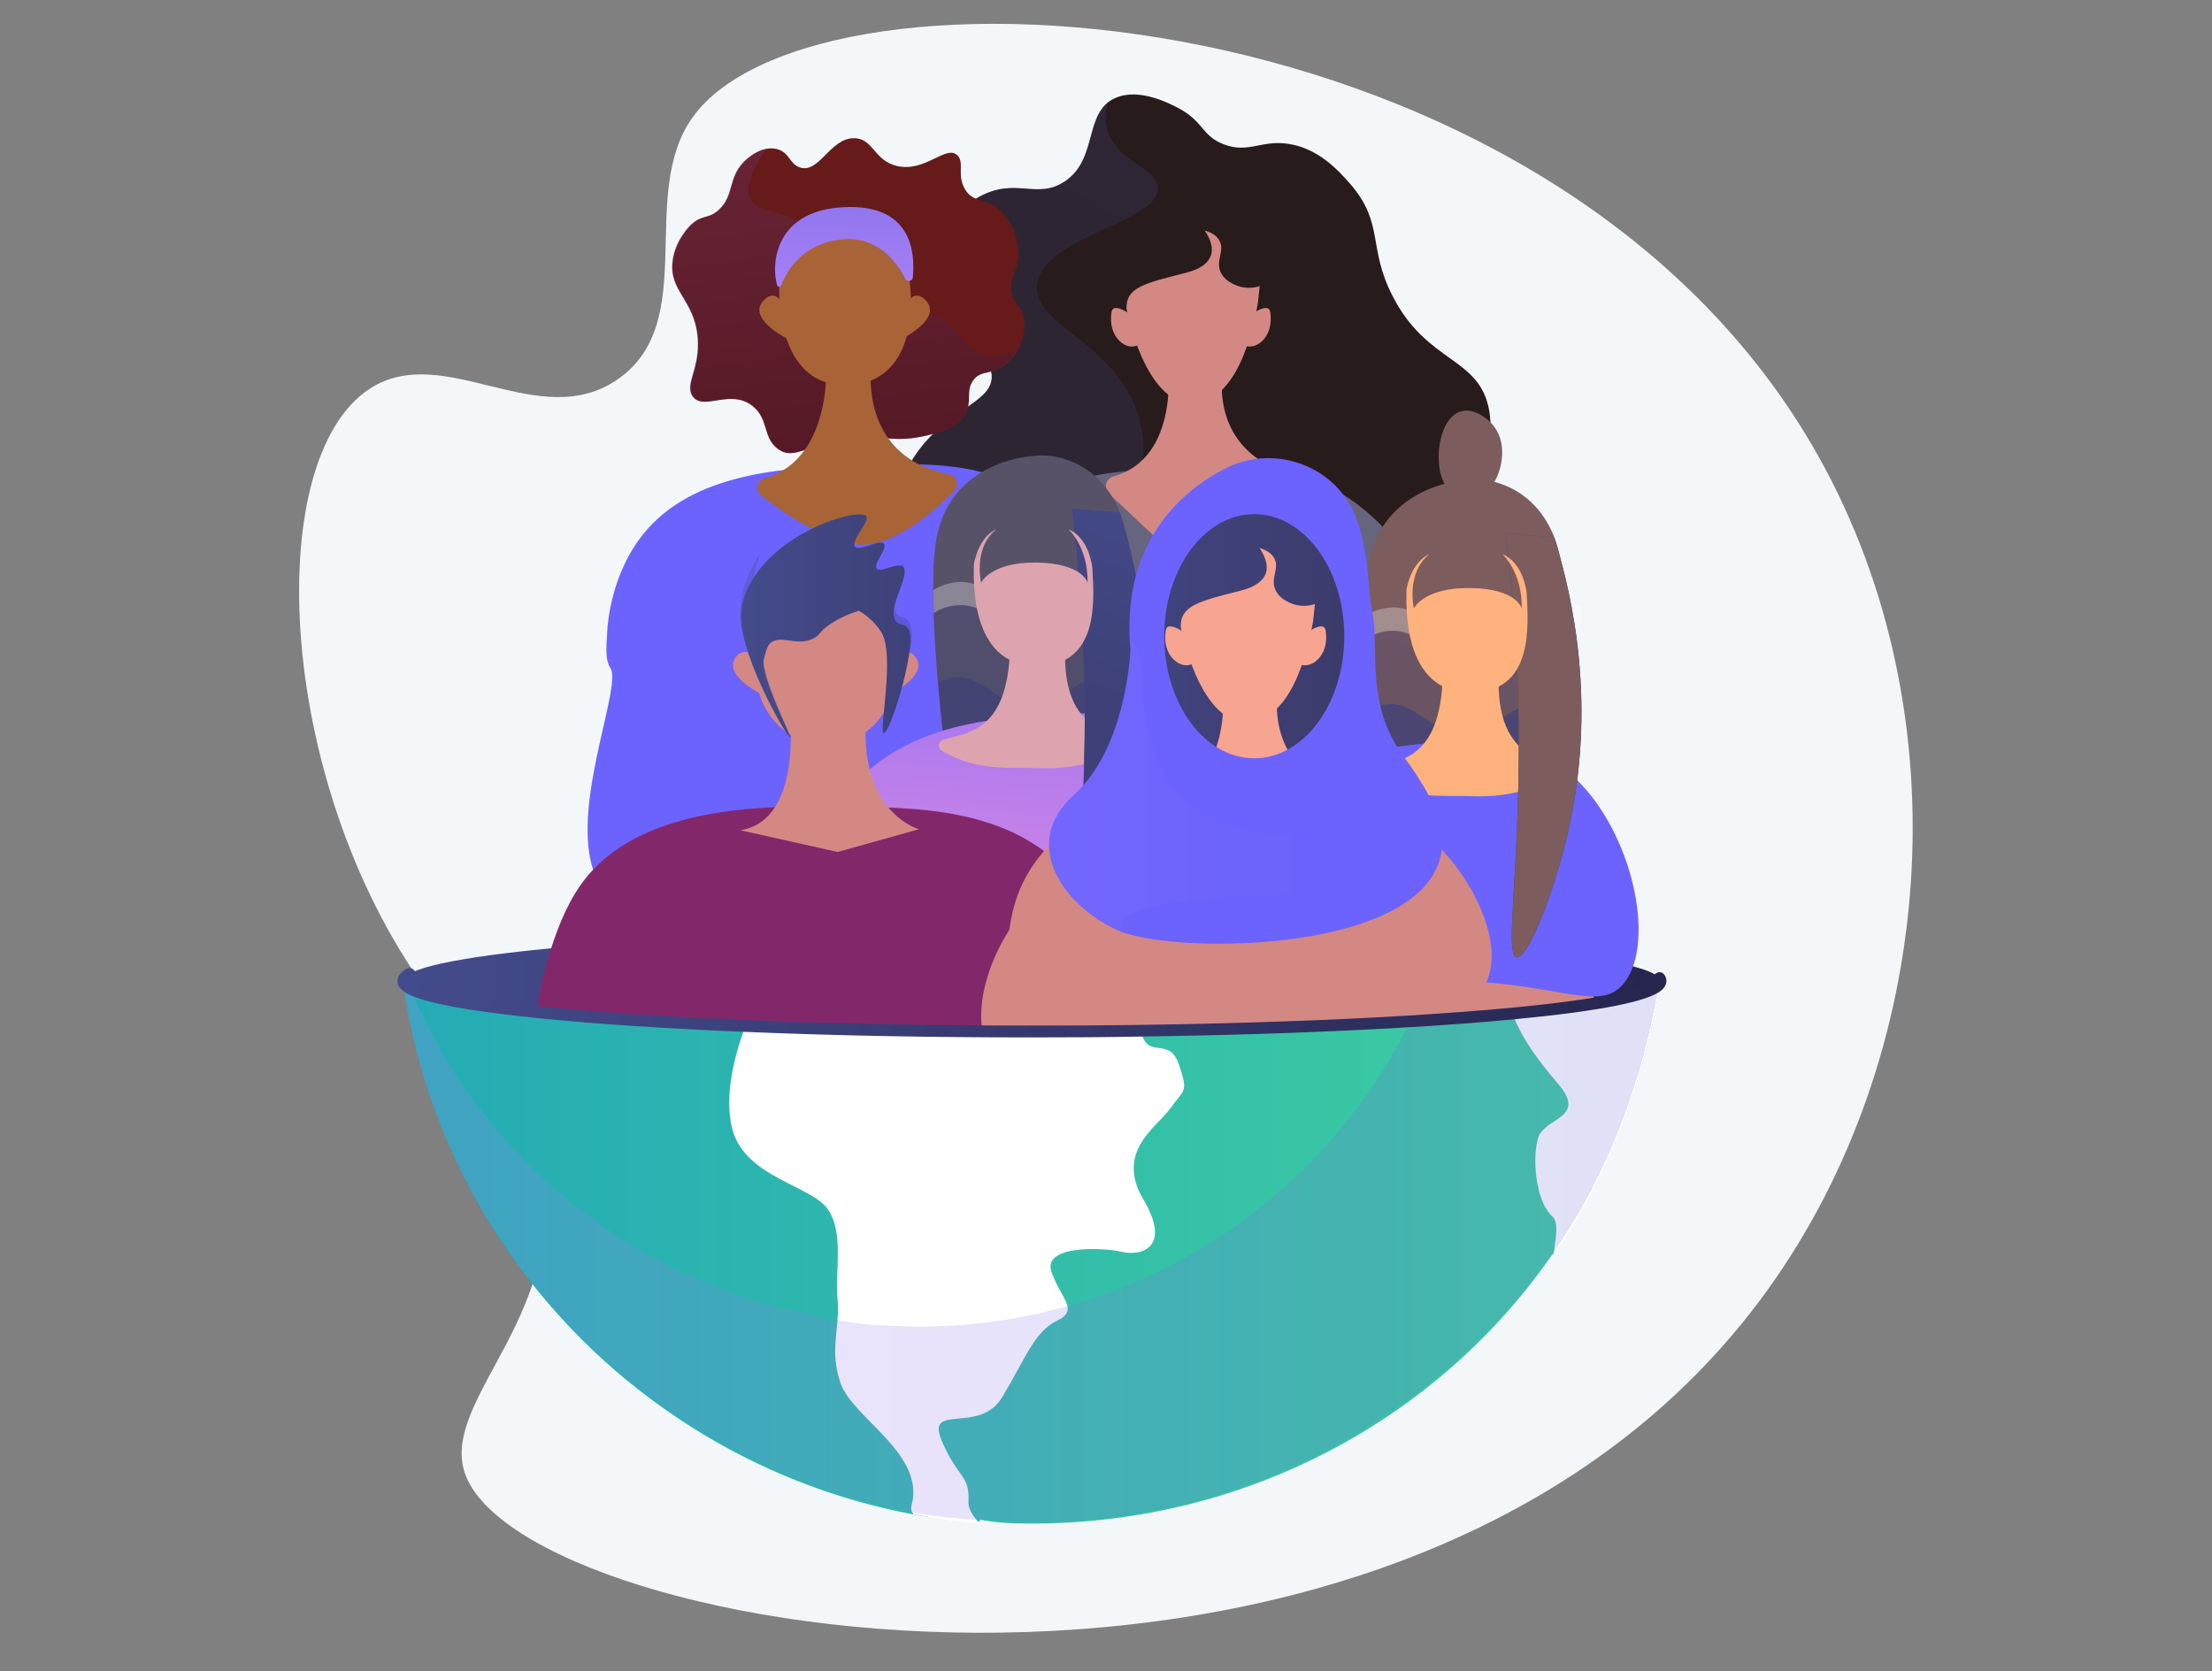 <?xml version="1.0" encoding="utf-8"?>
<!-- Generator: Adobe Illustrator 25.2.1, SVG Export Plug-In . SVG Version: 6.00 Build 0)  -->
<svg version="1.1" id="_x32_71e5882-3c8d-41ed-8a0a-1cb2b4d0cbc1"
	 xmlns="http://www.w3.org/2000/svg" xmlns:xlink="http://www.w3.org/1999/xlink" x="0px" y="0px" viewBox="0 0 1137.7 859.7"
	 style="enable-background:new 0 0 1137.7 859.7;" xml:space="preserve">
<rect x="0" y="0" width="1137.7" height="859.7" fill="#808080" stroke="none"/>
<style type="text/css">
	.st0{fill:#F4F7FA;}
	.st1{fill:url(#SVGID_1_);}
	.st2{fill:#FFFFFF;}
	.st3{opacity:0.2;fill:url(#SVGID_2_);}
	.st4{fill:url(#SVGID_3_);}
	.st5{clip-path:url(#SVGID_5_);}
	.st6{fill:#281B1B;}
	.st7{opacity:0.3;fill:url(#SVGID_6_);}
	.st8{fill:#67647E;}
	.st9{fill:#D38884;}
	.st10{fill:#661A1A;}
	.st11{opacity:0.3;}
	.st12{fill:url(#SVGID_7_);}
	.st13{fill:#6C63FF;}
	.st14{fill:#A86337;}
	.st15{fill:url(#SVGID_8_);}
	.st16{fill:#585268;}
	.st17{opacity:0.3;fill:#FFFFFF;}
	.st18{opacity:0.8;fill:url(#SVGID_9_);}
	.st19{opacity:0.3;fill:url(#SVGID_10_);}
	.st20{fill:url(#SVGID_11_);}
	.st21{fill:#DDA4AF;}
	.st22{fill:url(#SVGID_12_);}
	.st23{fill:url(#SVGID_13_);}
	.st24{fill:#83276B;}
	.st25{fill:url(#SVGID_14_);}
	.st26{fill:url(#SVGID_15_);}
	.st27{fill:url(#SVGID_16_);}
	.st28{fill:url(#SVGID_17_);}
	.st29{fill:url(#SVGID_18_);}
	.st30{fill:url(#SVGID_19_);}
	.st31{fill:url(#SVGID_20_);}
	.st32{fill:url(#SVGID_21_);}
	.st33{fill:url(#SVGID_22_);}
	.st34{fill:#7C5C5C;}
	.st35{opacity:0.8;fill:url(#SVGID_23_);}
	.st36{opacity:0.3;fill:url(#SVGID_24_);}
	.st37{fill:#FFB27D;}
	.st38{fill:url(#SVGID_25_);}
	.st39{fill:url(#SVGID_26_);}
	.st40{opacity:0.3;fill:url(#SVGID_27_);}
	.st41{fill:#F7A491;}
	.st42{opacity:0.1;fill:url(#SVGID_28_);}
</style>
<g>
	<path class="st0" d="M356.2,60.4c-28.3,39.7,3.7,104.8-38,134.4c-40.6,28.8-89.7-19.6-127.9,5.1c-56.8,36.8-48.3,207.8,33,314.9
		c24.4,32.2,45,44.8,53.8,81.1c18.9,77.8-50.8,123.2-38.1,161.7c28.8,86.7,484.1,164,669.9-93.7c86.8-120.3,101.4-295.3,26.4-429.1
		C799.9-6.9,419.8-28.7,356.2,60.4z"/>
	<g>
		<g>
			<g>
				<linearGradient id="SVGID_1_" gradientUnits="userSpaceOnUse" x1="207.293" y1="643.948" x2="853.878" y2="643.948">
					<stop  offset="0" style="stop-color:#24ABB5"/>
					<stop  offset="1" style="stop-color:#40CF9F"/>
				</linearGradient>
				<path class="st1" d="M853.9,505.5c-7.7,49.9-27.2,100.3-54.8,139.6c0,0,0,0,0,0c0,0.1-0.3,0.1-0.3,0.1c-0.1,0.2-0.7,0.4-0.7,0.6
					v0c-58.2,83.9-156.6,138-267.6,138c-9.1,0-17.7-0.3-26.5-2c0,0,0,0,0,0c0,0,0,0,0,0s0,0,0,0c0,0.1,0,0.9-0.1,0.9
					c-0.2,0-0.4,0.1-0.5,0.1c0,0-0.1,0-0.1,0c-4.2-0.3-8.3-0.4-12.4-0.9c-1.5-0.2-3.1-0.2-4.6-0.4c-1.4-0.2-2.7-0.3-4.1-0.5
					c-1.2-0.2-2.3-0.3-3.5-0.5c-0.1,0-0.1,0-0.2,0c-0.1,0-0.1,0-0.2,0c-0.1,0-0.2,0-0.3,0c0,0,0,0,0,0c0,0-0.1,0-0.1,0
					c-2.8-0.5-5.7-0.9-8.5-1.5c0,0,0,0,0,0c-54.6-10.3-104.4-34.2-145.6-67.8c-0.6-0.5-1.3-1-1.9-1.5
					C262.9,660.9,221.6,592,208.6,513.7c-0.2-1-0.3-2-0.5-3c-0.3-1.9-0.6-3.8-0.8-5.7c0.4-0.2,0.9-0.4,1.4-0.7
					c0.8,2.2,4.6-1.9,5.5,0.3L853.9,505.5z"/>
				<g>
					<path class="st2" d="M503.8,783.6L503.8,783.6L503.8,783.6L503.8,783.6C503.8,783.6,503.8,783.6,503.8,783.6z"/>
					<path class="st2" d="M602.1,570c-7,9.8-28.7,22.4-14,47.1c14.6,24.6-1,29.3-11,26.9c-10.1-2.3-41.4-3.6-36.2,10.6
						c3.1,8.5,7.6,13.8,8.2,17.8c0.4,2.7-0.9,4.9-5.5,7.1c-11.5,5.4-16.3,19.6-28.1,39.2c-11.7,19.6-39.4,2.7-31.2,22.3
						c8.2,19.6,14.6,17.7,13.8,31.4c-0.2,3.3,1.7,6.6,4.5,9.9c0.2,0.2,0.4,0.5,0.6,0.7c0.2,0.2,0.4,0.5,0.6,0.7
						c-4.4-0.4-8.8-0.8-13.1-1.3c-1.5-0.2-3.1-0.4-4.6-0.6c-1.4-0.2-2.7-0.4-4.1-0.6c-1.2-0.2-2.3-0.3-3.5-0.5c-0.1,0-0.2,0-0.2-0.1
						c0,0-0.3,0-0.5-0.1c-2.8-0.5-4.8-1-8.1-1.5v0c0-0.1,0.1-0.3-0.1-0.4c-1.9-2.2-0.5-4.6-0.1-7.1c3.7-25.3-31.5-42.6-37.3-60.3
						c-4.2-12.7-2.3-21.7-1.5-31.2c0.3-3.7,0.5-7.5,0.1-11.6c-1.4-14.6,3.4-34-5-46.3c-8.5-12.3-42.6-16.4-49.1-41.1
						c-6.6-24.7,8.7-61.6,14.6-67.9c0.5-0.6,0.7-1.3,0.6-2.1h136.2c12,17.5,17.8,20.5,32.7,13.2c16.1-7.9,22.6-2.1,26.8,9
						c4.2,11,14.1,0.2,18.9,14.8C611.3,562.5,609,560.2,602.1,570z"/>
					<g>
						<path class="st2" d="M799.3,643.4c1.1-7.5,2.3-14.8-0.9-17.6c-8.5-7.8-10.4-29.2-7.4-40.1c2.9-10.9,25.9-10.2,10.3-28.2
							c-13.6-15.8-26.1-34.1-24.7-46.6l77.4-5.4c-7.8,49.9-27.3,101-55.1,140.5c0-0.3,0.1-0.6,0.1-0.9
							C799.2,644.5,799.3,643.9,799.3,643.4z"/>
					</g>
				</g>
			</g>
			<linearGradient id="SVGID_2_" gradientUnits="userSpaceOnUse" x1="207.038" y1="643.506" x2="854.32" y2="643.506">
				<stop  offset="0" style="stop-color:#AA80F9"/>
				<stop  offset="0.996" style="stop-color:#6165D7"/>
			</linearGradient>
			<path class="st3" d="M854.3,505.1c0,0.2-1,0.4-1,0.6c-7.7,48.8-26.5,98.6-53.5,137.4c0,0,0,0,0,0c-0.3,0.4-0.7,0.7-1,1.1
				c-0.2,0.2-0.3,0.4-0.3,0.6v0c-59,83.9-157,138.3-268,138.3c-8.8,0-17.5-1.6-26.1-1.6h-0.1c-0.3,0-0.6,0-0.9,0
				c0,0-0.1,0.5-0.1,0.5c-0.1,0-0.1,0-0.2-0.1c0,0-0.1,0-0.1,0c-4.3-0.3-8.5-0.5-12.7-1c-1.5-0.2-3.1-0.2-4.6-0.4
				c-1.4-0.2-2.7-0.3-4-0.5c-1.2-0.2-2.4-0.3-3.5-0.5c-0.3,0-0.5-0.1-0.8-0.1c-2.3-0.4-4.6-0.8-6.9-1.2c-0.1,0-0.2,0-0.4-0.1
				c-0.4-0.1-0.8-0.1-1.3-0.2c0,0,0,0,0,0C414.6,767.5,365.1,744,324,710.7c-0.6-0.5-1.3-1-1.9-1.5
				C263,660.5,221.4,591.5,208.3,512.9c-0.1-0.9-0.3-1.7-0.4-2.6c-0.3-1.8-0.5-3.5-0.8-5.3c0.2-0.1,0.4-0.3,0.7-0.4
				c0.4-0.2,0.9-0.4,1.4-0.7c0,0,0,0,0.1,0c0.8,2,1.7,4,2.5,6.1c0.1,0.2,0.1,0.3,0.2,0.5c0.7,1.5,1.3,3.1,2,4.6
				c36.8,82.7,112.9,143.7,204.9,161.6h0c2.4,0.8,4.9,1.3,7.3,1.7c0.2,0,0.5,0.2,0.7,0.3c1,0.2,2,0.4,3,0.5c0.4,0.1,0.8,0.2,1.2,0.2
				c0,0,0,0,0,0c0.8,0.1,1.5,0.2,2.3,0.3c1.3,0.2,2.6,0.3,4,0.5c3.7,0.5,7.5,1.1,11.3,1.4c0,0,0.1,0.1,0.1,0.1c0,0,0,0,0,0
				c7.7,0,15.3,0.8,23.2,0.8c26.9,0,52.9-3.7,77.5-10.7c0,0,0,0,0,0c19.3-5.5,37.7-12.9,55.1-22.1c39.5-20.9,73.4-50.9,98.7-87.1
				c0-0.2,0.3-0.3,0.4-0.5c7.2-10.3,13.8-21.4,19.6-32.6c3.3-6.3,6.3-12.7,9.1-19L854.3,505.1z"/>
		</g>
		<linearGradient id="SVGID_3_" gradientUnits="userSpaceOnUse" x1="207.385" y1="504.709" x2="853.879" y2="504.709">
			<stop  offset="0" style="stop-color:#444B8C"/>
			<stop  offset="0.996" style="stop-color:#26264F"/>
		</linearGradient>
		<path class="st4" d="M853.9,504.7c0,0.6-0.3,1.2-0.8,1.8c-0.2,0.2-0.4,0.4-0.6,0.6c-6.1,5.3-32.3,10.2-72.4,14.1
			c-16.6,1.6-35.6,3.1-56.5,4.3c-38.8,2.3-84.2,4-133.6,4.7c-19.2,0.3-39.1,0.4-59.4,0.4c-52.5,0-102.1-1-146-2.8
			c-82.1-3.3-144-9.4-167.2-16.7c-1.9-0.6-3.5-1.2-4.9-1.8c-0.3-0.1-0.5-0.2-0.8-0.4c-2.9-1.4-4.3-2.8-4.3-4.3
			c0-1.2,1.1-2.4,3.1-3.6c0.2-0.1,0.4-0.3,0.7-0.4c0.4-0.2,0.9-0.4,1.4-0.7c0,0,0,0,0.1,0c27.5-12.1,159.4-21.3,318-21.3
			C709.2,478.7,853.9,490.4,853.9,504.7z"/>
	</g>
	<g>
		<defs>
			<path id="SVGID_4_" d="M853.9,504.7c0,0.6-0.3,1.2-0.8,1.8c-0.2,0.2-0.4,0.4-0.6,0.6c-6.1,5.3-32.3,10.2-72.4,14.1
				c-16.6,1.6-35.6,3.1-56.5,4.3c-38.8,2.3-84.2,4-133.6,4.7c-19.2,0.3-39.1,0.4-59.4,0.4c-52.5,0-102.1-1-146-2.8
				c-82.1-3.3-144-9.4-167.2-16.7c-1.9-0.6-3.5-1.2-4.9-1.8c-0.3-0.1-0.5-0.2-0.8-0.4c-2.9-1.4-4.3-2.8-4.3-4.3
				c0-1.2,1.1-2.4,3.1-3.6c0.2-0.1,0.4-0.3,0.7-0.4c0.4-0.2,0.9-0.4,1.4-0.7c0,0,0,0,0.1,0c-37.1-9.2-147.9-488,318-488
				C962.7,12.1,853.9,490.4,853.9,504.7z"/>
		</defs>
		<clipPath id="SVGID_5_">
			<use xlink:href="#SVGID_4_"  style="overflow:visible;"/>
		</clipPath>
		<g class="st5">
			<g>
				<g>
					<path class="st6" d="M553.3,336.7c-70-11.3-85.5-19.2-92.6-33.5c-10.4-20.8-2.8-54.6,14.9-75.4c15.6-18.2,35-21.8,34.5-34.5
						c-0.5-10.4-13.8-11.7-23.6-31.3c-2.9-5.7-8.4-16.8-6-30.1c3.5-19.5,21.6-29.8,23-30.6c18.9-10.4,29.6,1.5,43.9-7.8
						c17.8-11.6,9.7-36.1,26.5-43.2c12.2-5.2,27.7,3,31.8,5.1c13.6,7.1,12.1,14.3,23.6,18.8c13.5,5.2,19.9-3.1,35.5,0.2
						c12.9,2.7,22.3,11.6,30,20.6c17.2,20.2,8.6,32.2,21.4,57.2c17.9,35.2,45,31.1,49.8,59.3c2.5,14.8-3.9,21.5,1,44.1
						c3.3,15.3,7.6,18,8.3,27c2.1,25.8-28.8,48.5-34.6,52.4C703.9,360.4,653.2,352.8,553.3,336.7z"/>
					<linearGradient id="SVGID_6_" gradientUnits="userSpaceOnUse" x1="720.891" y1="29.991" x2="637.23" y2="193.827">
						<stop  offset="0" style="stop-color:#40447E"/>
						<stop  offset="0.996" style="stop-color:#3C3B6B"/>
					</linearGradient>
					<path class="st7" d="M667.1,269.2c-47.2-3.4-79.1,39.1-91.7,28.6c-11.9-10,21.8-43.8,10.3-83.4c-11.3-38.8-55.7-46.8-52.2-68.7
						c4-24.7,63.4-31.2,62-49.4c-0.8-10.8-21.9-13-26.1-30.1c-1.1-4.6-0.8-9.2,0.4-13.5c-11.6,9.1-6.3,30.3-22.5,40.9
						c-14.2,9.3-25-2.6-43.9,7.8c-1.5,0.8-19.5,11.1-23,30.6c-2.4,13.3,3.1,24.4,6,30.1c9.8,19.6,23.1,20.9,23.6,31.3
						c0.6,12.7-18.9,16.2-34.5,34.5c-17.8,20.8-25.3,54.5-14.9,75.4c7.1,14.4,22.6,22.2,92.6,33.5c99.9,16.1,150.6,23.7,187.3-1.5
						c14.3-9.8,31.1-26.5,34.7-41.5c-7.2,6.4-14.3,9.5-20.9,10.6C723.8,309.7,709.7,272.2,667.1,269.2z"/>
				</g>
				<path class="st8" d="M496.6,343.4c-9.5-14.3-3.7-36.6-2.5-41.2c4.8-18.3,16-29.7,20.1-33.7c28.1-27.7,71-27.4,103.5-27.2
					c32.4,0.2,50.6,0.3,70.3,11.5c35.7,20.2,60.2,67.3,45.9,90.3c-8.9,14.4-26.2,8.7-128.9,12.3
					C538.5,357.6,508.5,361.3,496.6,343.4z"/>
				<path class="st9" d="M600.6,186.2c0,0,6.9,49.2-27.9,58.9c-4,1.1-5.2,6.2-2.2,9l42.8,40.2c2.6,2.4,6.7,2.3,9.1-0.4l38.8-42.9
					c2.5-2.8,1.4-7.3-2.1-8.6c-12.5-4.6-34.8-17.9-30.1-53.9L600.6,186.2z"/>
				<path class="st9" d="M579.4,158.9c0,0.5,9.4,48.5,33.4,48.5c22.8,0,31.4-35.3,34.2-51.8c0.3-2.8,0.6-5.6,0.9-8.4
					c-1.5,0.5-5.4,1.5-10,0.3c-1-0.3-7.6-2.1-10.1-7.5c-2.7-6.1,2.3-10.9-0.6-16.2c-1.7-3.1-5-4.5-7.6-5.2c1.7,2.5,5,8,3.1,13.1
					c-1.3,3.4-4.8,6.6-12.6,8.6C587.9,145.9,579.1,148,579.4,158.9z"/>
				<path class="st9" d="M585.2,164.6c0,0-12.4-10.5-13.5-4.1c-2.2,13.4,8.3,20.7,14.1,16.7C591.6,173.3,585.2,164.6,585.2,164.6z"
					/>
				<path class="st9" d="M639.8,164.6c0,0,12.4-10.5,13.5-4.1c2.2,13.4-8.3,20.7-14.1,16.7C633.4,173.3,639.8,164.6,639.8,164.6z"/>
			</g>
			<g>
				<g>
					<path class="st10" d="M436.9,225.5c-21.5,2.7-28.3,11.8-36.8,5.4c-7.8-5.8-4.6-15.2-12.8-21.9c-11.6-9.4-25.6,2.8-31-5.2
						c-4.3-6.2,4-14,2.6-30.3c-1.7-19.4-14.8-23.6-12.9-39.1c1.3-11,9-18.3,9.5-18.8c5.9-5.5,8.8-2.6,14.3-7.7
						c7.9-7.3,4.6-16,12.7-24.5c0.6-0.7,8.7-8.9,17.1-6.7c6.6,1.7,6.5,7.9,12,9.5c9.9,3,15.4-15.3,27.8-15.1
						c9.8,0.1,10.1,11.6,22,14.3c14.6,3.4,25.4-11.3,31.1-5.4c3.7,3.8-0.5,10.1,3.8,17.3c4.6,7.9,11.7,3.8,19.3,12.1
						c4.5,4.9,8.6,13.3,8.3,21.9c-0.3,8.5-4.6,10.6-3.7,18.2c0.9,7.4,5.4,7.7,6.5,14.8c1.3,8-2.8,17.3-8.3,22.4
						c-7.5,6.9-14.2,2.8-18.3,9.7c-3.1,5.2-0.4,9.2-3,15.3c-2.5,5.9-8.2,9.4-19,12C459.2,228.5,454.7,223.3,436.9,225.5z"/>
					<g class="st11">
						<linearGradient id="SVGID_7_" gradientUnits="userSpaceOnUse" x1="442.35" y1="220.836" x2="424.001" y2="75.065">
							<stop  offset="0" style="stop-color:#311944"/>
							<stop  offset="1" style="stop-color:#6B3976"/>
						</linearGradient>
						<path class="st12" d="M506.7,182.8c-12.4-3-13.6-16.8-26.7-21.1c-22.5-7.5-41.3,25.8-52.6,17.5c-10.7-7.9,3.9-40-10.8-59.3
							c-10.8-14.2-27.4-8-31-18.6c-1.6-4.8-0.4-12.3,8.7-24.8c-6.4,1-11.5,6.3-12.1,6.9c-8.1,8.5-4.7,17.2-12.7,24.5
							c-5.5,5.1-8.4,2.1-14.3,7.7c-0.6,0.5-8.2,7.9-9.5,18.8c-1.9,15.5,11.2,19.7,12.9,39.1c1.5,16.3-6.8,24.1-2.6,30.3
							c5.5,7.9,19.4-4.2,31,5.2c8.3,6.7,5.1,16.1,12.8,21.9c8.5,6.4,15.3-2.7,36.8-5.4c17.8-2.2,22.3,2.9,41.1-1.7
							c10.8-2.7,16.4-6.1,19-12c2.6-6.1-0.1-10.2,3-15.3c4.2-7,10.9-2.8,18.3-9.7c2-1.9,3.8-4.3,5.3-7.1
							C518,182.7,512.4,184.1,506.7,182.8z"/>
					</g>
				</g>
				<path class="st13" d="M314,343.8c11,17.3-86.5,205.9,138.5,88.4c66.8-34.9,95.7-73.6,107.5-90.5c5.4-7.8,3.4-17-0.5-34.3
					c-2.7-11.8-7.9-34.9-27.1-50.8c-23.6-19.5-56.7-18.4-89.9-17.3c-34.8,1.1-82.7,2.7-109.4,32.8c-18.7,21-20.6,48.8-20.8,53
					C311.7,334.8,311.4,339.7,314,343.8z"/>
				<path class="st14" d="M424.9,184.4c0,0,4.4,51.4-31.6,61.7c-4,1.1-5,6.3-1.7,8.9c11.4,8.9,32,23.2,49.2,25.1
					c17.9,1.9,39.2-16.5,50-27.5c2.9-2.9,1.3-7.9-2.7-8.6c-15.4-2.8-43.1-13.8-40.2-57.6L424.9,184.4z"/>
				<path class="st14" d="M400.8,147.4c0,0-2.6,51.3,34.4,50.7c37-0.6,34.3-44.4,32.3-55.7c0,0,0.3-29.8-24.4-27.2
					C418.6,117.7,401.9,125.5,400.8,147.4z"/>
				<path class="st14" d="M464.6,160.7c0,0,3.5-13.4,10.9-6.8c10.6,9.6-12,20.6-12,20.6L464.6,160.7z"/>
				<path class="st14" d="M404.3,160.7c0,0-3.5-13.4-10.9-6.8c-10.6,9.6,12,20.6,12,20.6L404.3,160.7z"/>
				<linearGradient id="SVGID_8_" gradientUnits="userSpaceOnUse" x1="433.813" y1="156.06" x2="437.369" y2="11.423">
					<stop  offset="0" style="stop-color:#AA80F9"/>
					<stop  offset="0.996" style="stop-color:#6165D7"/>
				</linearGradient>
				<path class="st15" d="M399.7,146.7c0.3,1,1.7,1.1,2.1,0.1c2.5-6.6,10.4-21.5,31.1-23.6c18.5-1.9,28.4,11.7,32.7,20.2
					c0.9,1.9,3.7,1.4,3.9-0.7c1.2-12.4-0.4-36.2-32-36.2C397.7,106.5,396.6,136.7,399.7,146.7z"/>
			</g>
			<g>
				<path class="st16" d="M489.6,416.1c0,0-14.3-102.3-8.1-138.3c6.2-36,39.5-43.2,53.9-43.5c14.3-0.3,43,9.7,45.2,52.2
					c2.2,42.5-19.6,132.1-19.6,132.1L489.6,416.1z"/>
				<path class="st17" d="M531.1,325.3c22.4,2.1,30.8-17.8,51.3-15.8c2,0.2,4.2,0.6,6.6,1.4c0.4-4,0.6-7.9,0.8-11.7
					c-2.7-0.9-5.2-1.4-7.4-1.6c-20.6-2-29,17.9-51.3,15.8c-18.2-1.7-24.1-16-40.1-13.8c-4.1,0.6-7.8,2-11,4c0,3.8,0.1,7.7,0.3,11.8
					c3.1-1.9,6.7-3.3,10.7-3.8C507,309.3,512.8,323.6,531.1,325.3z"/>
				<linearGradient id="SVGID_9_" gradientUnits="userSpaceOnUse" x1="578.592" y1="233.819" x2="535.39" y2="348.411">
					<stop  offset="0" style="stop-color:#444B8C"/>
					<stop  offset="0.996" style="stop-color:#3E4177"/>
				</linearGradient>
				<path class="st18" d="M526.8,362.4c-16.7-1.7-22.1-16-36.7-13.8c-2.8,0.4-5.3,1.3-7.6,2.5c2.9,33.9,7.2,65,7.2,65l71.3,2.4
					c0,0,8.5-35.1,14.4-71.8c-0.5-0.1-1-0.2-1.5-0.2C554.9,344.6,547.3,364.5,526.8,362.4z"/>
				<linearGradient id="SVGID_10_" gradientUnits="userSpaceOnUse" x1="564.891" y1="230.446" x2="522.193" y2="343.7">
					<stop  offset="0" style="stop-color:#444B8C"/>
					<stop  offset="0.996" style="stop-color:#3E4177"/>
				</linearGradient>
				<path class="st19" d="M573.8,309.5c-18.8-2-26.5,17.9-47,15.8c-16.7-1.7-22.1-16-36.7-13.8c-3.7,0.5-7,2-9.8,3.8
					c0.4,11.5,1.2,23.8,2.2,35.8c2.3-1.2,4.8-2.1,7.6-2.5c14.7-2.1,20,12.1,36.7,13.8c20.5,2.1,28.2-17.8,47-15.8
					C574.3,346.6,575.6,309.7,573.8,309.5z"/>
				<linearGradient id="SVGID_11_" gradientUnits="userSpaceOnUse" x1="530.092" y1="515.072" x2="547.479" y2="315.918">
					<stop  offset="3.597120e-03" style="stop-color:#E38DDD"/>
					<stop  offset="0.706" style="stop-color:#AC79EF"/>
					<stop  offset="1" style="stop-color:#9571F6"/>
				</linearGradient>
				<path class="st20" d="M418.9,489.6c-15.5-18.4-2.1-57.1,14.4-79c27.5-36.7,73.7-40.4,97.5-42.3c25.5-2,60.2-4.7,88.7,18.4
					c33.5,27.3,47.8,81.8,29.1,102.9c-15.2,17.1-40.6-1-112.6-0.8C463,489,434.1,507.7,418.9,489.6z"/>
				<path class="st21" d="M484.9,380.7c13.2-4.1,34.8-4.1,34.6-51.5c0,0,27.4-0.4,28.4,0c1,0.4-7.3,47,31.1,48.6
					c2.6,0.1,3.3,3.8,1.2,5.4c-6.9,5.2-22.6,12.9-45.7,12c-14.6-0.6-31.3,1.9-49.7-8.7C482.3,385,482.1,381.6,484.9,380.7z"/>
				<linearGradient id="SVGID_12_" gradientUnits="userSpaceOnUse" x1="604.057" y1="243.42" x2="560.855" y2="358.012">
					<stop  offset="0" style="stop-color:#444B8C"/>
					<stop  offset="0.996" style="stop-color:#3E4177"/>
				</linearGradient>
				<path class="st22" d="M556.8,477c-7.6-1.6,5.9-65.9-0.8-166c-1.4-20.8-3.3-37.9-4.7-49.4c8.2,0.7,16.5,1.4,24.7,2.1
					c9.4,30.3,21.8,85.6,6.8,150.4C575.7,444.7,562.4,478.2,556.8,477z"/>
				<linearGradient id="SVGID_13_" gradientUnits="userSpaceOnUse" x1="604.057" y1="243.42" x2="560.855" y2="358.012">
					<stop  offset="0" style="stop-color:#444B8C"/>
					<stop  offset="0.996" style="stop-color:#3E4177"/>
				</linearGradient>
				<path class="st23" d="M556.8,477c-7.6-1.6,5.9-65.9-0.8-166c-1.4-20.8-3.3-37.9-4.7-49.4c8.2,0.7,16.5,1.4,24.7,2.1
					c9.4,30.3,21.8,85.6,6.8,150.4C575.7,444.7,562.4,478.2,556.8,477z"/>
				<path class="st21" d="M500.9,290.1c0,6.3-2.9,52.5,32.4,52.5c32.3,0,29.5-33.8,28.5-50.7c0,0-1.5-15.2-12.3-19.6
					c0,0,10.1,8.7,9.9,27.5c0,0-2.5-10-26.2-10.4c-23.7-0.3-28.6,10.4-28.6,10.4s-4.2-18.1,7.9-27.5
					C512.5,272.3,504,275,500.9,290.1z"/>
			</g>
			<g>
				<path class="st24" d="M274.5,548.6c-2.7-5.2-1.4-13,1.3-28.4c1.3-7.6,7.3-42.7,22.6-64.6c29-41.6,94.9-41,131.7-40.7
					c43.8,0.4,88.7,0.8,120.2,34.8c26.6,28.7,42.1,79.5,22.6,103.3c-18.8,22.9-52.7-0.2-149.8,0.7
					C341.4,554.5,286.3,571.5,274.5,548.6z"/>
				<path class="st9" d="M405.6,360.6c0,0,9.4,61.3-24.9,66.5l50.1,11.2l41.9-11.7c0,0-31.6-8.5-27.1-58.9L405.6,360.6z"/>
				<path class="st9" d="M460.7,345.3c0,21.1-16.1,38.1-35.9,38.1s-35.9-17.1-35.9-38.1c0-21.1,16.1-61.6,35.9-61.6
					S460.7,324.2,460.7,345.3z"/>
				<path class="st9" d="M458.3,338.1c0,0,8.5-6.4,12.9,0.3c6.2,9.4-13.8,18.9-13.8,18.9L458.3,338.1z"/>
				<path class="st9" d="M391.1,338.1c0,0-8.5-6.4-12.9,0.3c-6.2,9.4,13.8,18.9,13.8,18.9L391.1,338.1z"/>
				<linearGradient id="SVGID_14_" gradientUnits="userSpaceOnUse" x1="381.076" y1="321.939" x2="468.36" y2="321.939">
					<stop  offset="0" style="stop-color:#444B8C"/>
					<stop  offset="0.996" style="stop-color:#3E4177"/>
				</linearGradient>
				<path class="st25" d="M406.4,379.3c-1.7,0.3-29-47.2-25-67c7.4-36.3,60.6-51.9,64.2-46.7c1.8,2.7-8.3,12.7-5.8,15.6
					c2.3,2.8,12.9-4.2,14.9-1.4c1.8,2.5-5.6,10.2-3.8,12.7c1.9,2.6,10.7-3.7,13.6-0.8c4.1,4.1-8.9,21.6-3.6,28c1.8,2.2,4,1,6,3.3
					c5.7,6.5-8.9,54.6-12.4,54.1c-2.7-0.4,6.2-40.8-1.4-52.2c-3.5-5.3-7.9-8.7-11.4-10.7c-4.5,1.4-10.3,3.7-16.1,7.9
					c-4.5,3.3-4,4.8-7.3,6.4c-8.5,4.2-16.4-2-21.8,2.1c-1.7,1.3-2.4,3.7-3.7,8.6C390.8,347.1,407.2,379.1,406.4,379.3z"/>
				<g class="st11">
					<linearGradient id="SVGID_15_" gradientUnits="userSpaceOnUse" x1="381.076" y1="331.974" x2="469.023" y2="331.974">
						<stop  offset="0" style="stop-color:#444B8C"/>
						<stop  offset="0.996" style="stop-color:#3E4177"/>
					</linearGradient>
					<path class="st26" d="M438.9,300.6c-7.7-3.2-8.3-13-16.4-15.2c-15.5-4.2-31.3,27.4-35.7,24.3c-1.6-1.2-1.5-7.1,4.3-25.1
						c-4.6,6.5-8,13.9-9.6,22.4c-4,22.4,23.3,72.6,25,72.2c0.8-0.2-15.6-32.8-13.5-41.8c1.3-5.5,2-8.2,3.7-9.7
						c5.4-4.7,13.3,2.3,21.8-2.4c3.2-1.8,2.7-3.5,7.3-7.2c5.8-4.7,11.6-7.4,16.1-8.9c3.4,2.4,7.8,6.1,11.4,12.2
						c7.6,13,5.1,26,7.8,26.5c3.6,0.6,11.8-21.3,6-28.6c-2.1-2.6-4.2-1.2-6-3.7c-4.1-5.6,2.5-18.4,4.1-26.3
						C452.2,301.7,444.1,302.8,438.9,300.6z"/>
				</g>
			</g>
			<g>
				
					<linearGradient id="SVGID_16_" gradientUnits="userSpaceOnUse" x1="722.003" y1="528.576" x2="731.749" y2="439.539" gradientTransform="matrix(0.994 -0.113 0.113 0.994 -156.216 -64.977)">
					<stop  offset="0" style="stop-color:#FFC444"/>
					<stop  offset="0.996" style="stop-color:#F36F56"/>
				</linearGradient>
				<path class="st27" d="M624.6,351.2c0,0-2.1-9.8-9.4-3.7c-7.3,6.1,4.3,22.4,13.8,21.7L624.6,351.2z"/>
				<linearGradient id="SVGID_17_" gradientUnits="userSpaceOnUse" x1="693.51" y1="386.147" x2="703.256" y2="297.107">
					<stop  offset="0" style="stop-color:#FFC444"/>
					<stop  offset="0.996" style="stop-color:#F36F56"/>
				</linearGradient>
				<path class="st28" d="M694.2,344.9c-1.2,0.8-4.7,23.9-4.7,23.9s6.1,0.7,10.6-7.6C704.4,353,706.6,336.5,694.2,344.9z"/>
				<path class="st9" d="M667.1,553.6c-103.1,0.8-139.3,14.4-155.7-8c-15.1-20.6-2.6-56.8,15.4-77.5c28.4-32.8,74.1-34.4,136.5-36.1
					c58.7-1.6,94.9-2.6,123.5,22.7c26.7,23.7,43.8,67.7,27.1,90.4C798.6,566.2,765.6,552.9,667.1,553.6z"/>
				<linearGradient id="SVGID_18_" gradientUnits="userSpaceOnUse" x1="658.51" y1="552.332" x2="661.473" y2="390.528">
					<stop  offset="0" style="stop-color:#311944"/>
					<stop  offset="0.555" style="stop-color:#6F2B60"/>
					<stop  offset="1" style="stop-color:#A03976"/>
				</linearGradient>
				<path class="st29" d="M628.9,431.9l-12.1,3.1c-3,0.8-4.3,4.2-2.7,6.8c8.2,12.8,30,45,43.6,48.8c14.1,3.9,40.4-36.9,49.2-51.2
					c1.5-2.5,0.3-5.7-2.5-6.6l-8.9-2.8c-7.2-2.3-14.9-3.2-22.5-2.6l-33,2.7C636.4,430.3,632.7,430.9,628.9,431.9z"/>
				<linearGradient id="SVGID_19_" gradientUnits="userSpaceOnUse" x1="661.038" y1="482.426" x2="662.217" y2="392.421">
					<stop  offset="0" style="stop-color:#FFC444"/>
					<stop  offset="0.996" style="stop-color:#F36F56"/>
				</linearGradient>
				<path class="st30" d="M637.9,385c0,0,6.6,47.7-2.5,52.3l26.1,28.5L688,432c0,0-10-7.5-7.4-47H637.9z"/>
				<linearGradient id="SVGID_20_" gradientUnits="userSpaceOnUse" x1="651.395" y1="401.207" x2="663.472" y2="290.879">
					<stop  offset="0" style="stop-color:#FFC444"/>
					<stop  offset="0.996" style="stop-color:#F36F56"/>
				</linearGradient>
				<path class="st31" d="M622.5,316.7c-0.9,1.3-10.3,82.2,32.1,88.5c42.4,6.3,41.4-58.9,40.9-77.8c-0.5-18.9-19.9-25.7-31.1-27
					C653.3,299,625.8,312.1,622.5,316.7z"/>
				<linearGradient id="SVGID_21_" gradientUnits="userSpaceOnUse" x1="590.347" y1="303.904" x2="712.394" y2="303.904">
					<stop  offset="0" style="stop-color:#444B8C"/>
					<stop  offset="0.996" style="stop-color:#3E4177"/>
				</linearGradient>
				<path class="st32" d="M623.6,339.7c1.1-8.2,2.4-17.6,8.9-21.7c9.5-6,21.6,4.4,30.3-2.4c3.3-2.6,4.7-6.5,5.3-9.5
					c1.9,0.7,17.3,6.2,22.9,22.6c2.8,8,2.1,15.3,0.8,20.4c0.4-0.2,0.7-0.4,1.1-0.6c1.1-0.6,2.2-1.2,3.3-1.9c0.5-1.8,1.2-4,2.1-6.3
					c3.1-8.2,6.3-9.5,9.7-18c2.8-6.8,6.4-15.6,2.7-21.6c-4.5-7.4-15.8-3.9-19.1-11.1c-2.8-6,3.7-11.7,0.2-16.9
					c-2.9-4.3-10.1-4.2-11.3-4.2c-9.6,0.1-11.9,7.8-18.7,7.6c-8.4-0.2-8.7-11.7-19.8-16.5c-10.8-4.7-26.5-0.9-32.9,7.9
					c-4.9,6.8-0.7,11.9-7.2,20.6c-4.5,6-8.4,6.3-10.6,12.2c-2.1,5.6-0.7,10.8,0.4,14.8c2.6,9.4,7.6,13.6,15,23.6
					c1.4,1.9,3.1,4.2,4.9,7c3.8,1.5,7.6,2.9,11.5,4.1C623,347,623.1,343.5,623.6,339.7z"/>
			</g>
		</g>
	</g>
	<linearGradient id="SVGID_22_" gradientUnits="userSpaceOnUse" x1="204.337" y1="515.886" x2="856.927" y2="515.886">
		<stop  offset="0" style="stop-color:#444B8C"/>
		<stop  offset="0.996" style="stop-color:#26264F"/>
	</linearGradient>
	<path class="st33" d="M530.6,533.7c-51.4,0-100.6-0.9-146.1-2.8c-83.5-3.4-144.8-9.6-168-16.9c-2-0.6-3.7-1.3-5.2-1.9l-0.8-0.4
		c-1.6-0.8-6.1-3-6.1-7c0-2.4,1.6-4.5,4.7-6.3c1.5-0.8,3.3-0.3,4.2,1.1c0.8,1.5,0.3,3.3-1.1,4.2c-0.7,0.4-1.2,0.8-1.4,1
		c0.3,0.3,1,0.8,2.4,1.5l0.7,0.3c1.2,0.6,2.8,1.1,4.5,1.7c22.8,7.2,83.4,13.2,166.4,16.6c45.4,1.9,94.5,2.8,145.9,2.8
		c20.1,0,40-0.1,59.3-0.4c47.9-0.7,94.1-2.3,133.5-4.7c21-1.3,40-2.7,56.4-4.3c56.2-5.5,68.1-11.2,70.7-13.4
		c0.1-0.1,0.1-0.1,0.2-0.2c-0.7-1.3-0.3-3,1-3.9c1.4-1,3.3-0.6,4.2,0.7c0.7,1,1.1,2.1,1.1,3.2c0,1-0.3,2.4-1.6,3.9
		c-0.2,0.2-0.5,0.6-0.9,0.9c-6.5,5.7-31.4,10.7-74.1,14.8c-16.5,1.6-35.5,3.1-56.6,4.3c-39.5,2.4-85.8,4-133.8,4.7
		C570.7,533.6,550.7,533.7,530.6,533.7z M850.9,505L850.9,505L850.9,505z"/>
	<g>
		<path class="st34" d="M748,253.9c-7.2-4.1-7.8-13.5-8-17.2c-0.5-8.8,2.7-23.1,12-25.2c7.5-1.7,14.4,5.5,15.2,6.4
			c8.6,9.3,4.5,22.6,4,24c-1,3.1-3.1,9.5-9.6,12.4C761.1,254.5,754.3,257.4,748,253.9z"/>
		<g class="st11">
			<path class="st34" d="M761.6,235.5c-4.2-6.2-11.8-5.5-14-10.8c-1.1-2.6-0.9-6.6,3.4-12.9c-8.5,2.9-11.5,16.5-11,24.9
				c0.2,3.7,0.8,13.1,8,17.2c6.3,3.5,13.2,0.6,13.6,0.4c0.3-0.1,0.6-0.3,0.8-0.4C764.4,247.4,765.1,240.5,761.6,235.5z"/>
		</g>
		<path class="st34" d="M712,430.8c0,0-14.5-103.7-8.2-140.1c6.2-36.4,40-43.8,54.5-44.1c14.5-0.3,43.5,9.8,45.7,52.9
			c2.2,43.1-19.9,133.8-19.9,133.8L712,430.8z"/>
		<path class="st17" d="M754,338.8c22.7,2.1,31.2-18,52-16c2,0.2,4.3,0.6,6.7,1.4c0.4-4.1,0.6-8,0.8-11.8c-2.7-1-5.2-1.4-7.5-1.7
			c-20.8-2-29.3,18.1-52,16c-18.5-1.7-24.4-16.2-40.6-14c-4.2,0.6-7.9,2.1-11.1,4c0,3.8,0.1,7.8,0.3,11.9c3.2-1.9,6.8-3.3,10.9-3.9
			C729.5,322.6,735.5,337.1,754,338.8z"/>
		<linearGradient id="SVGID_23_" gradientUnits="userSpaceOnUse" x1="802.082" y1="246.186" x2="758.325" y2="362.251">
			<stop  offset="0" style="stop-color:#444B8C"/>
			<stop  offset="0.996" style="stop-color:#3E4177"/>
		</linearGradient>
		<path class="st35" d="M749.6,376.4c-16.9-1.7-22.4-16.2-37.2-14c-2.8,0.4-5.4,1.3-7.7,2.6c2.9,34.4,7.3,65.8,7.3,65.8l72.2,2.5
			c0,0,8.7-35.5,14.6-72.7c-0.5-0.1-1-0.2-1.5-0.2C778.1,358.4,770.4,378.5,749.6,376.4z"/>
		<linearGradient id="SVGID_24_" gradientUnits="userSpaceOnUse" x1="788.206" y1="242.77" x2="744.959" y2="357.48">
			<stop  offset="0" style="stop-color:#444B8C"/>
			<stop  offset="0.996" style="stop-color:#3E4177"/>
		</linearGradient>
		<path class="st36" d="M797.2,322.8c-19.1-2-26.9,18.1-47.6,16c-16.9-1.7-22.4-16.2-37.2-14c-3.7,0.5-7,2-10,3.9
			c0.4,11.6,1.2,24.1,2.3,36.3c2.3-1.2,4.9-2.1,7.7-2.6c14.9-2.2,20.3,12.3,37.2,14c20.8,2.1,28.5-18,47.6-16
			C797.7,360.5,799.1,323,797.2,322.8z"/>
		<path class="st13" d="M639.3,505.2c-13.2-18.6-1.8-57.8,12.3-80.1c23.5-37.2,63-40.9,83.4-42.8c21.8-2,51.5-4.8,75.8,18.7
			c28.6,27.6,40.9,82.9,24.9,104.2c-13,17.3-34.7-1-96.3-0.8C677,504.6,652.3,523.6,639.3,505.2z"/>
		<path class="st37" d="M707.1,395c13.4-4.2,35.3-4.2,35-52.2c0,0,27.7-0.4,28.8,0c1,0.4-7.4,47.6,31.5,49.2
			c2.6,0.1,3.3,3.9,1.2,5.4c-7,5.2-22.9,13.1-46.3,12.2c-14.8-0.6-31.7,1.9-50.3-8.8C704.5,399.3,704.3,395.8,707.1,395z"/>
		<linearGradient id="SVGID_25_" gradientUnits="userSpaceOnUse" x1="827.875" y1="255.911" x2="784.117" y2="371.976">
			<stop  offset="0" style="stop-color:#444B8C"/>
			<stop  offset="0.996" style="stop-color:#3E4177"/>
		</linearGradient>
		<path class="st38" d="M780,492.5c-7.7-1.6,6-66.7-0.8-168.2c-1.4-21-3.3-38.4-4.8-50c8.3,0.7,16.7,1.4,25,2.2
			c9.6,30.7,22.1,86.7,6.9,152.4C799.2,459.7,785.6,493.7,780,492.5z"/>
		<path class="st34" d="M780,492.5c-7.7-1.6,6-66.7-0.8-168.2c-1.4-21-3.3-38.4-4.8-50c8.3,0.7,16.7,1.4,25,2.2
			c9.6,30.7,22.1,86.7,6.9,152.4C799.2,459.7,785.6,493.7,780,492.5z"/>
		<path class="st37" d="M723.4,303.1c0,6.4-2.9,53.2,32.9,53.2c32.7,0,29.8-34.2,28.9-51.4c0,0-1.5-15.4-12.5-19.8
			c0,0,10.2,8.8,10,27.9c0,0-2.5-10.2-26.5-10.5c-24-0.3-29,10.5-29,10.5s-4.2-18.3,8-27.9C735.1,285.2,726.5,287.9,723.4,303.1z"/>
	</g>
	<g>
		<linearGradient id="SVGID_26_" gradientUnits="userSpaceOnUse" x1="592.406" y1="326.624" x2="692.47" y2="326.624">
			<stop  offset="0" style="stop-color:#40447E"/>
			<stop  offset="0.996" style="stop-color:#3C3B6B"/>
		</linearGradient>
		<path class="st39" d="M692.5,326.6c0,16-4.2,30.7-11.2,42.2c-9.2,15.2-23.2,24.9-38.9,24.9c-9.6,0-18.6-3.7-26.3-10
			c-14.3-11.8-23.8-33-23.8-57.1c0-37.1,22.4-67.1,50-67.1C670.1,259.5,692.5,289.6,692.5,326.6z"/>
		<linearGradient id="SVGID_27_" gradientUnits="userSpaceOnUse" x1="596.736" y1="363.061" x2="681.319" y2="363.061">
			<stop  offset="0" style="stop-color:#40447E"/>
			<stop  offset="0.996" style="stop-color:#3C3B6B"/>
		</linearGradient>
		<path class="st40" d="M681.3,368.9c-9.2,15.2-23.2,24.9-38.9,24.9c-9.6,0-18.6-3.7-26.3-10c-10-10.2-18.7-25.2-19.4-47.2
			c0,0,20.5-11.7,32.4,4.1C637.6,352,667.2,357.8,681.3,368.9z"/>
		<path class="st9" d="M523.9,508.5c-9.6-14.4-3.7-36.8-2.5-41.6c4.8-18.5,16.1-29.9,20.2-34c28.3-27.9,71.6-27.6,104.3-27.4
			c32.7,0.2,50.9,0.3,70.9,11.6c35.9,20.4,60.7,67.8,46.2,91c-9,14.5-26.4,8.8-129.8,12.4C566.1,522.8,535.9,526.5,523.9,508.5z"/>
		<path class="st41" d="M628.7,350.1c0,0,6.9,49.5-28.1,59.3c-4,1.1-5.3,6.2-2.2,9.1l43.1,40.5c2.6,2.5,6.7,2.3,9.1-0.4l39.1-43.2
			c2.6-2.8,1.4-7.4-2.1-8.7c-12.6-4.6-35-18.1-30.3-54.3L628.7,350.1z"/>
		<path class="st41" d="M607.3,322.6c0,0.5,9.4,48.9,33.6,48.9c22.9,0,31.6-35.6,34.5-52.2c0.3-2.8,0.6-5.7,0.9-8.5
			c-1.6,0.5-5.4,1.5-10.1,0.3c-1-0.3-7.7-2.1-10.2-7.6c-2.8-6.1,2.3-11-0.6-16.3c-1.7-3.1-5-4.5-7.6-5.3c1.7,2.5,5,8.1,3.2,13.2
			c-1.3,3.4-4.8,6.7-12.7,8.7C615.8,309.5,607.1,311.7,607.3,322.6z"/>
		<path class="st41" d="M613.2,328.4c0,0-12.5-10.5-13.6-4.1c-2.3,13.5,8.4,20.9,14.2,16.9C619.6,337.1,613.2,328.4,613.2,328.4z"/>
		<path class="st41" d="M668.2,328.4c0,0,12.5-10.5,13.6-4.1c2.3,13.5-8.4,20.9-14.2,16.9C661.8,337.1,668.2,328.4,668.2,328.4z"/>
		<path class="st13" d="M741.7,430.4c0,0,1.4-12.8-19.4-40.7c-20.8-27.9-12.5-56.5-16.6-75.5c-2.1-9.7-1.4-30.4-8.4-48.3
			c-4.9-12.6-15.1-22.5-28-27.2c-12.9-4.7-27.3-3.9-39.5,2.5c-20.6,10.7-51.8,35.8-48.7,88.8c0.1,1.5,0.2,3,0.3,4.5
			c0,0-1.8,50-29.1,74.5c-27.3,24.5-6.5,56.3,22.6,69.6c1.2,0.6,2.6,1.1,4.2,1.6C615.5,491.7,745.6,488.4,741.7,430.4z M645.1,390.1
			c-25.6,0-46.3-28.1-46.3-62.8c0-34.7,20.7-62.8,46.3-62.8s46.3,28.1,46.3,62.8C691.4,362,670.7,390.1,645.1,390.1z"/>
		<linearGradient id="SVGID_28_" gradientUnits="userSpaceOnUse" x1="539.56" y1="405.058" x2="687.186" y2="405.058">
			<stop  offset="0" style="stop-color:#AA80F9"/>
			<stop  offset="0.996" style="stop-color:#6165D7"/>
		</linearGradient>
		<path class="st42" d="M654.2,460.8c-22,0-89.1,3.5-75.1,19.3c-1.6-0.5-3-1-4.2-1.6c-29.1-13.3-49.9-45.1-22.6-69.6
			c27.3-24.5,29.1-74.5,29.1-74.5c-0.1-1.5-0.3-3-0.3-4.5c0.5,0.1,1,0.3,1.5,0.6c4.5,3.3,4,15.6,4.4,20.4c1,10.4,1.8,20.9,4.8,30.9
			c0.8,2.7,1.8,5.4,2.8,8c4.5,10.9,11.2,20.6,21.2,27.2c12.6,8.3,28.4,12.1,43.4,12.4C712.3,430.6,677.7,460.8,654.2,460.8z"/>
	</g>
</g>
</svg>
